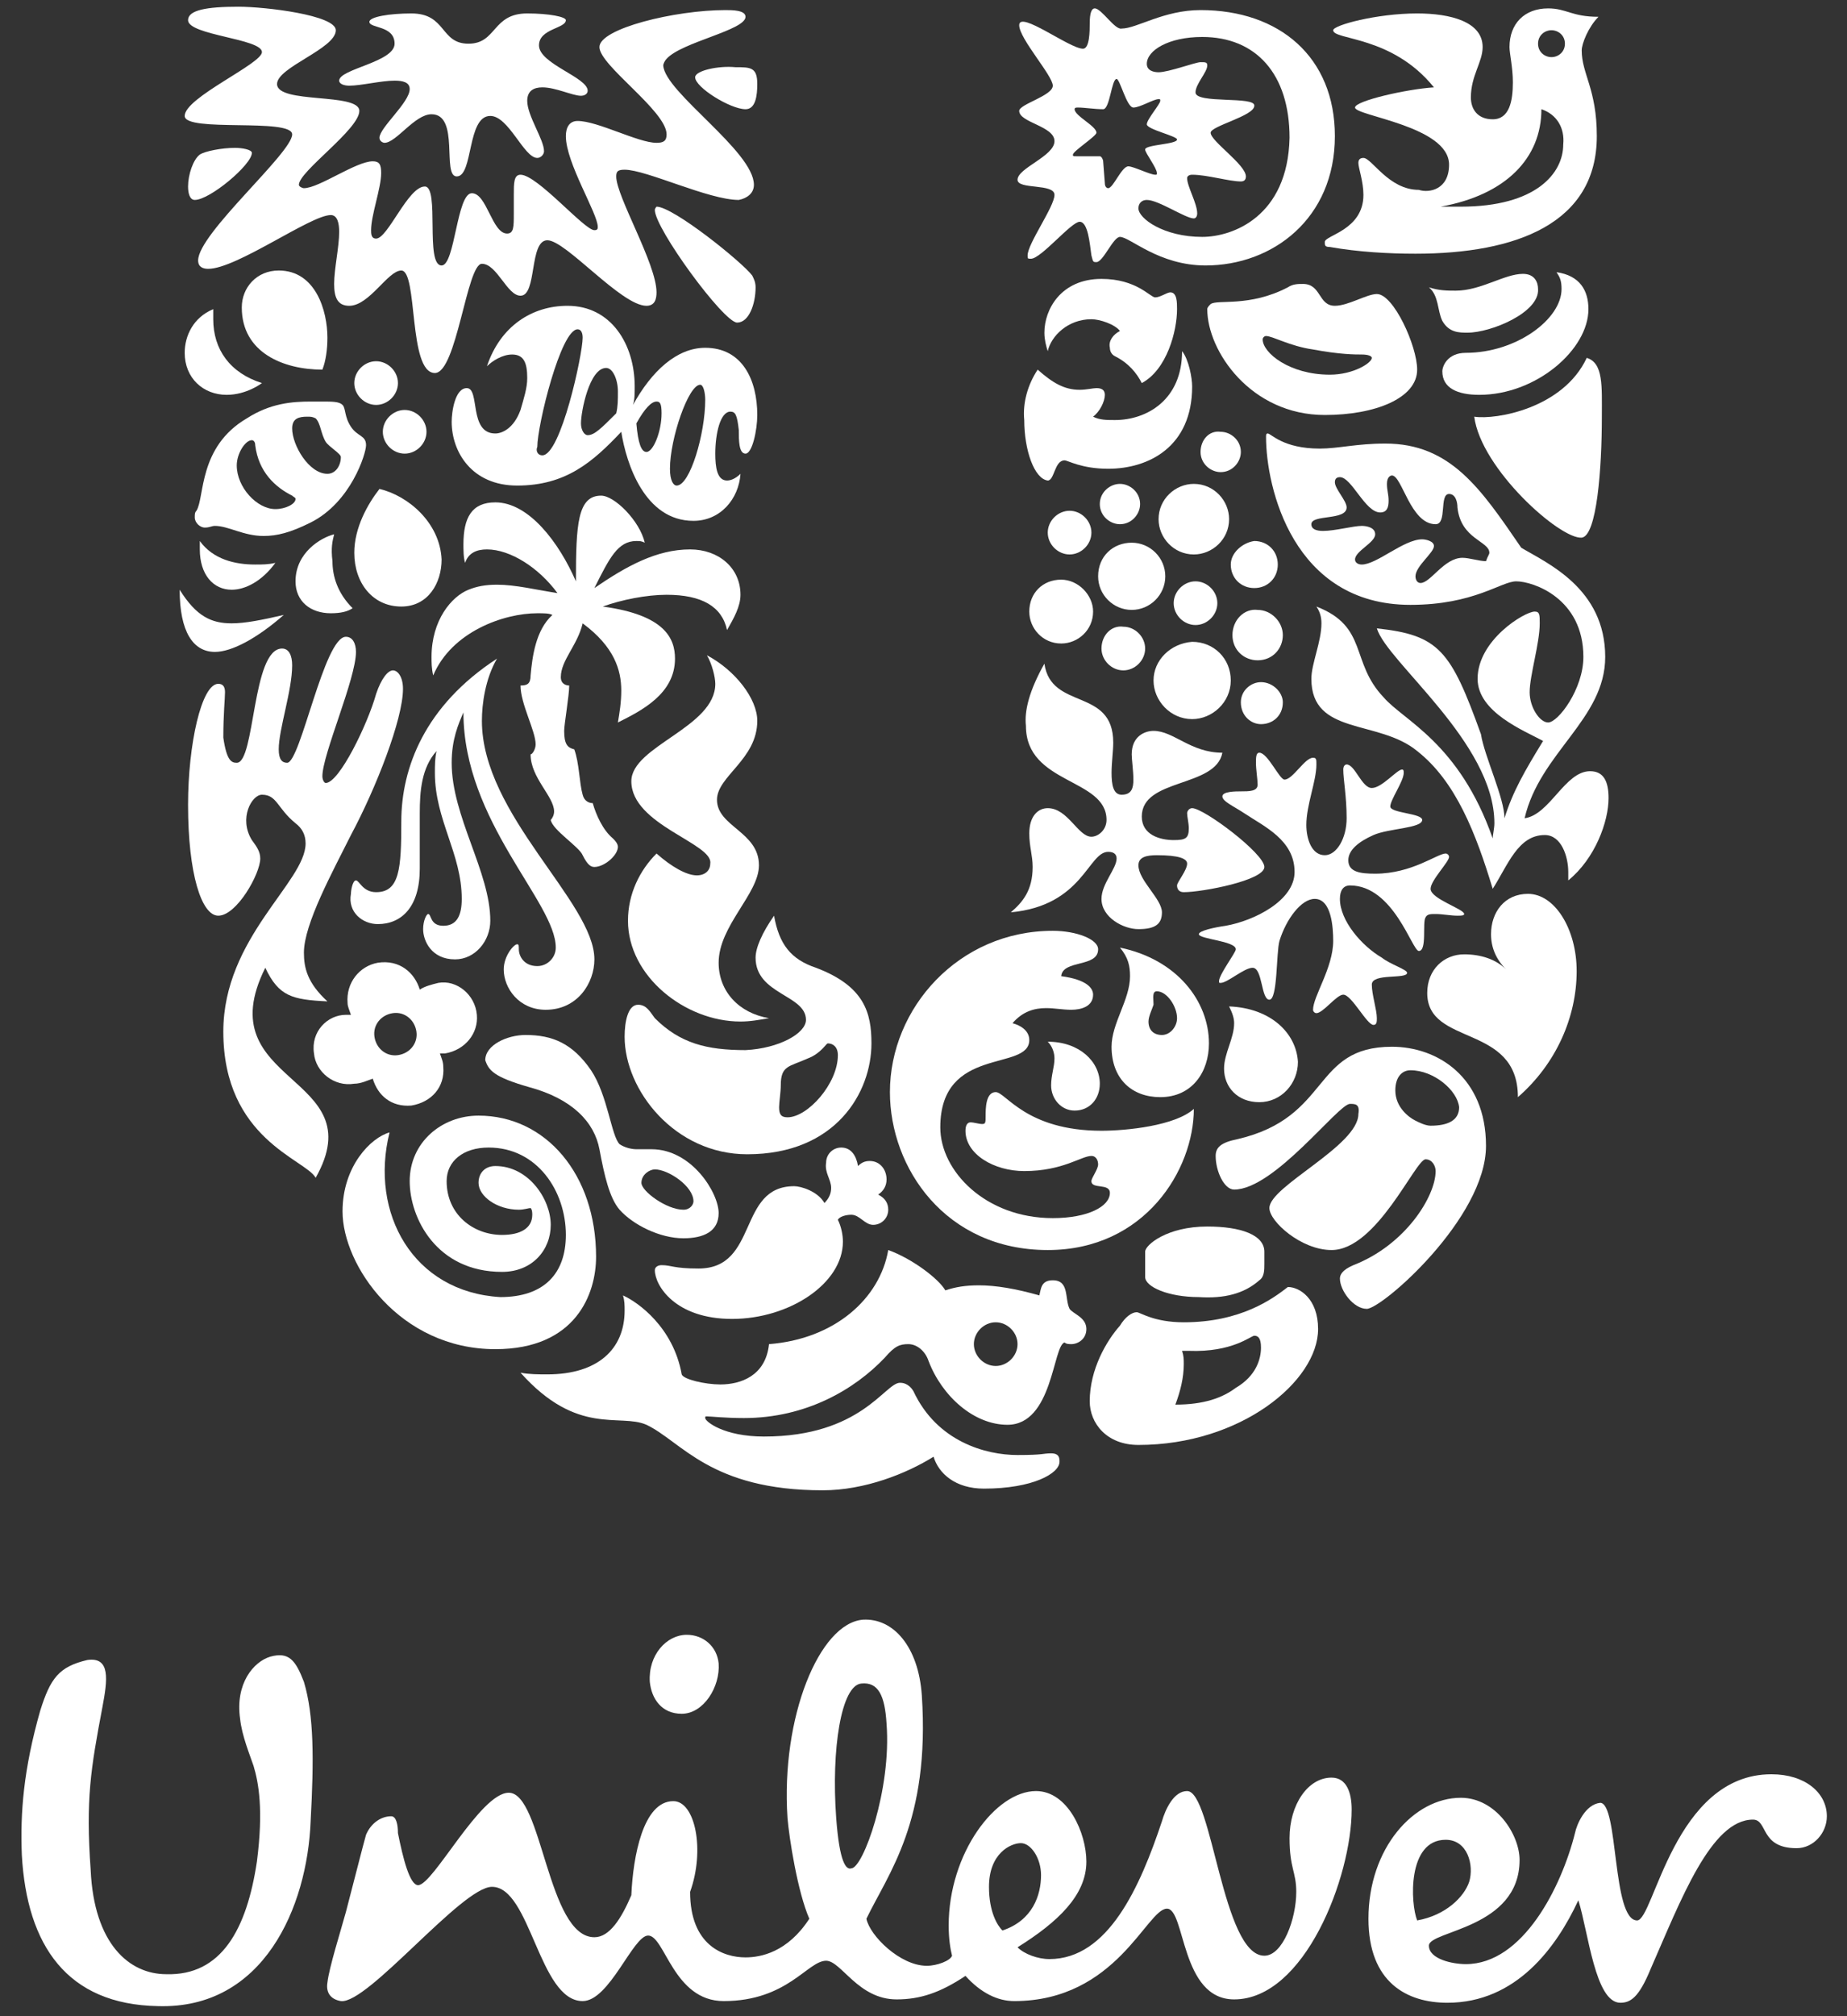 <?xml version="1.0" encoding="utf-8"?>
<!-- Generator: Adobe Illustrator 25.0.0, SVG Export Plug-In . SVG Version: 6.00 Build 0)  -->
<svg version="1.1" id="Layer_1" xmlns="http://www.w3.org/2000/svg" xmlns:xlink="http://www.w3.org/1999/xlink" x="0px" y="0px"
	 viewBox="0 0 110 120" style="enable-background:new 0 0 110 120;" xml:space="preserve">
<rect x="0" y="0" width="110" height="120" fill="#333333" stroke="none"/>
<style type="text/css">
	.st0{fill:#FFFFFF;}
</style>
<g>
	<g>
		<g>
			<path class="st0" d="M15.1,105.1c-0.2-0.6-0.7-1.8-0.8-2.8c-0.3-2.1,0.8-3.4,1.8-3.7c1.1-0.3,1.5,0.2,2,1.5
				c0.6,2,0.6,4.6,0.4,8.3c-0.2,5.1-2.8,11.2-9.1,11c-5.4-0.1-7.8-3.6-8.1-9c-0.1-2.5,0.1-5.1,1.1-8.6c0.6-1.9,1.1-2.6,2.8-3
				c1.4-0.2,1.2,1.2,0.9,2.8c-0.7,3.7-1,5.5-0.7,9.7c0.2,4.4,2.3,6.2,4.5,6.2c3.3,0.1,4.8-2.7,5.4-6.7
				C15.7,107.7,15.4,106.1,15.1,105.1z M86.1,109.5c1.3,0,1.7,1.5,1.4,2.5c-0.3,0.9-1.4,2-3.1,2.3C84,113.3,83.8,109.5,86.1,109.5z
				 M62,111.6c0-1-0.6-1.9-1.2-1.9c-0.6,0-1.9,0.6-1.9,2.6c0,1.5,0.5,2.3,0.8,2.6C61.5,114.3,62,112.8,62,111.6z M42.8,99
				c-0.1-1-0.9-1.7-1.9-1.7c-1.2,0-2.3,1.2-2.2,2.8c0.1,1,0.7,1.9,1.9,1.9C41.9,102,42.9,100.4,42.8,99z M52.8,102.6
				c-0.1-1.7-0.5-2.5-1.5-2.4c-1.2,0.1-1.8,3.9-1.5,8c0.2,2.7,0.6,3.1,0.9,3C51.4,111.2,53.1,106.5,52.8,102.6z M93.8,109.1
				c-0.8,3.2-3.1,7.8-6.5,7.8c-0.8,0-2.2-0.3-2.2-1.1c0-0.9,5.4-1,5.4-5.1c0-1.5-1.4-3.7-3.5-3.7c-2.8,0-5.5,3-5.5,7.2
				c0,3.8,2.3,5,4.7,5c4.1,0,6.5-3.3,7.8-6.1c0.6,1.9,1,6.1,2.5,6.1c0.6,0,1.1-0.3,1.8-2c1.8-4.1,3.6-8.9,6.1-8.9
				c0.9,0,0.4,1.7,2.6,1.7c1,0,1.8-0.9,1.8-1.9c0-1.4-1.3-2.5-3.3-2.5c-5.8,0-7,8.7-8,8.7c-1.5,0-1.1-7-2.2-7
				C94.4,107.4,93.9,108.6,93.8,109.1z M44.4,116.5c0.9,0,2.5-0.3,3.8-2.3c-0.7-1.6-1.2-4.8-1.3-6c-0.4-6,1.9-11.6,4.5-11.8
				c1.8-0.1,3.3,1.6,3.5,4.5c0.5,7.5-2,10.6-3.3,13.3c0.2,1,2,2.8,3.6,2.8c0.6,0,1.4-0.3,1.5-0.6c-0.1-0.4-0.2-1-0.2-1.8
				c0-4.3,2.8-8,5.2-8c1.9,0,3,2.5,3,4.2c0,2-1.7,3.6-4.1,5.1c0.4,0.4,1.2,0.7,1.9,0.7c3.5,0,5.4-4.3,6.7-8.2
				c0.2-0.7,0.7-1.8,1.5-1.8c1.5,0,2.1,9.8,4.6,9.8c1.1,0,1.9-2.2,1.9-3.8c0-1.2-0.4-1.4-0.4-3.2c0-2,1.1-3.6,2.5-3.6
				c0.9,0,1.2,0.9,1.2,1.9c0,4-2.8,11.3-7,11.3c-3.2,0-2.9-5.4-4-5.4c-1.2,0-3,5.5-9.1,5.5c-1,0-2-0.5-2.9-1.5
				c-1.5,1-2.7,1.4-4.1,1.4c-2.3,0-3.3-2.3-4.2-2.3c-1.1,0-2.3,2.4-6.1,2.4c-3,0-3.5-3.9-4.5-3.9c-0.9,0-2.3,3.9-3.9,3.9
				c-2.6,0-3.1-6.8-5.4-6.8c-1.8,0-7.4,7-9,6.8c-0.6-0.1-0.9-0.5-0.8-1.1c0.1-0.9,0.8-3.1,1.1-4.2c0.5-1.9,1-3.9,1.2-4.6
				c0.3-0.7,0.9-1.1,1.5-1.1c0.3,0,0.4,0.5,0.4,1c0.3,1.5,0.7,3.1,1.2,3.1c0.9,0,3.7-5.5,5.4-5.5c2,0,2.3,8.6,5.1,8.6
				c0.9,0,1.6-1.1,2.2-2.5c0.1-2.3,0.7-5.6,2.5-5.6c1.3,0,1.9,2.9,1,5.4C41.1,115.8,43.1,116.5,44.4,116.5"/>
		</g>
	</g>
	<path class="st0" d="M87.4,19.8c-0.5,0-1.1,0-1.5-0.7c-0.3-0.6-0.2-1.5-0.8-2c0.6,0.2,1.1,0.2,1.6,0.2c1.5,0,2.9-1,4-1
		c0.7,0,0.9,0.5,0.9,0.9C91.7,18.6,88.8,19.8,87.4,19.8z M88.1,23.5c3.4,0,6.5-2.7,6.5-5.1c0-1.1-0.5-2-1.9-2.2
		c0.2,0.3,0.3,0.5,0.3,1c0,1.8-2.7,3.8-5.7,3.8c-1.1,0-1.4,0.8-1.4,1.1C85.9,23.1,86.8,23.5,88.1,23.5z M87.8,24.8
		c0.4,3.1,5.1,7.3,6.4,7.2c0.9-0.1,1.2-4.1,1.2-7.2c0-1.8,0.1-3.2-0.9-3.5C93.1,24.3,89.1,25,87.8,24.8"/>
	<path class="st0" d="M14.1,45.4c1.1,0,0.9-6.8,2.7-6.8c0.4,0,0.6,0.4,0.6,1c0,1.5-0.8,3.8-0.8,5c0,0.6,0.2,0.8,0.5,0.8
		c0.8,0,2.2-7.5,3.5-7.5c0.4,0,0.6,0.4,0.6,0.9c0,1.6-2,6.1-2,7.4c0,0.2,0.1,0.4,0.2,0.4c0.8,0,2.5-3.5,3-5.3c0.3-0.9,0.7-1.4,1-1.4
		S24,40.3,24,41c0,1.8-1.6,5.9-3.1,8.7c-1.1,2.2-2.8,5.3-2.8,7c0,0.9,0.2,1.8,1.4,2.9c-2.1-0.1-2.9-0.3-3.7-2c-3.5,7,6.5,6.3,3,12.5
		c-0.6-1.1-5.5-2.3-5.5-8.7c0-5.6,4.9-8.9,4.9-11.2c0-0.5-0.2-0.9-0.6-1.2c-1.1-0.9-1.1-1.7-2-1.7c-0.6,0-1.4,1.4-0.6,2.7
		c0.3,0.4,0.5,0.7,0.5,1.1c0,0.9-1.4,3.4-2.5,3.4c-1,0-1.8-2.5-1.8-6.6c0-3.6,0.8-7.2,1.8-7.2c0.3,0,0.4,0.2,0.4,0.5
		c0,0.4-0.1,1.3-0.1,2.7C13.5,45.3,13.8,45.4,14.1,45.4"/>
	<path class="st0" d="M22.5,55c1.4,0,2.5-1,2.5-3.3v-3.3c0-1.3,0.1-2.7,1-3.7c-0.1,0.4-0.1,0.9-0.1,1.3c0,2.8,1.6,4.8,1.6,7.5
		c0,1-0.3,1.6-1.1,1.6c-0.8,0-0.7-0.7-0.9-0.7c-0.1,0-0.3,0.4-0.3,0.9c0,0.7,0.5,1.8,1.9,1.8c1.2,0,2.1-1.1,2.1-2.3
		c0-2.9-2.3-6.2-2.3-9.4c0-1.4,0.4-2.3,0.7-3c0,6.5,5.5,11.3,5.5,14c0,0.6-0.5,1.1-1.1,1.1c-0.8,0-1.1-0.6-1.1-1
		c0-0.2,0-0.3-0.1-0.3c-0.2,0-0.8,0.7-0.8,1.5c0,1.1,0.9,2.4,2.5,2.4c1.9,0,2.9-1.6,2.9-3c0-3.4-6.7-8.6-6.7-14.2
		c0-1,0.2-2.5,0.9-3.7c-4.3,2.8-5.7,6.5-5.7,9.7c0,2.8-0.1,4.2-1.5,4.2c-0.8,0-1-0.7-1.2-0.7s-0.3,0.6-0.3,0.8
		C20.7,54.3,21.6,55,22.5,55"/>
	<path class="st0" d="M72.1,18.1c0.4-0.3,2.3,0.2,4.6-1c0.3-0.2,0.6-0.2,0.9-0.2c1.1,0,0.9,1.3,1.9,1.3c0.8,0,1.9-0.7,2.5-0.7
		c1,0,2.4,3.1,2.4,4.5c0,1.7-2.5,2.7-5.5,2.7c-4.4,0-7-3.8-7-6.3C71.9,18.3,72,18.2,72.1,18.1z M79.2,22.3c1.4,0,2.5-0.7,2.5-1
		c0-0.1-0.2-0.2-0.6-0.2c-0.4,0-1.3,0-2.9-0.3c-1.4-0.2-2.4-0.8-2.8-0.8c-0.1,0-0.2,0.1-0.2,0.2C75.2,21,76.8,22.3,79.2,22.3"/>
	<path class="st0" d="M23.2,67.4c-1.1,0.3-2.8,2-2.8,4.7c0,3.2,3.4,8.2,9.1,8.2c4.8,0,6-3.3,6-5.5c0-4.9-3-8.4-7-8.4
		c-2.2,0-4.1,1.6-4.1,3.9c0,2.2,1.6,5.4,5.5,5.4c1.8,0,2.9-1.3,2.9-2.8s-1.3-3.5-3.3-3.5c-0.6,0-1,0.4-1,1c0,0.8,1.1,1.6,2.4,1.6
		c0.3,0,0.6-0.1,0.7-0.1c0.1,0.1,0.1,0.3,0.1,0.4c0,0.8-0.7,1.2-1.8,1.2c-1.7,0-3.3-1.2-3.3-3.2c0-1.2,1-2,2.5-2
		c2.9,0,4.6,2.6,4.6,5.2c0,2.3-1.3,3.7-3.9,3.7C24.6,76.9,22,72.2,23.2,67.4"/>
	<path class="st0" d="M60.6,86.6c1.6,0,1.5-0.1,2-0.1s0.5,0.3,0.5,0.5c0,0.7-1.6,1.6-4.5,1.6c-1.7,0-2.7-0.9-3-1.9
		c-1.6,1-4.1,2-6.6,2c-6.7,0-8.4-2.9-10.5-3.9c-1.6-0.7-4.1,0.7-7.5-3.1c0.5,0.1,1.1,0.1,1.6,0.1c3,0,4.6-1.5,4.6-3.8
		c0-0.3,0-0.6-0.1-0.9c0.9,0.4,3,1.9,3.5,4.7c0.1,0.3,1.4,0.6,2.3,0.6c1.2,0,2.7-0.5,2.9-2.4c3.9-0.3,6.6-2.7,7.1-5.6
		c1.4,0.5,3,1.7,3.4,2.4c0.6-0.2,1.2-0.3,2-0.3c1,0,2.2,0.2,3.6,0.6c0.1-0.4,0.1-0.9,0.8-0.9c1,0,0.7,1.1,1,1.7c0.2,0.3,1,0.5,1,1.2
		c0,0.6-0.5,0.9-0.9,0.9c-0.1,0-0.3,0-0.4-0.1c-0.7,0.2-0.7,4.9-3.4,4.9c-2,0-3.9-1.7-4.7-3.8c-0.2-0.6-0.7-1-1.2-1
		s-0.8,0.1-1.4,0.8c-1.8,1.9-4.7,3.6-8.4,3.6c-1.1,0-2-0.1-2.2-0.1c-0.1,0-0.1,0-0.1,0.1c0,0.2,1.1,1.1,3.5,1.1
		c5.8,0,7.2-3.2,8.1-3.2c0.1,0,0.5,0,0.8,0.5C55.8,85.8,58.7,86.6,60.6,86.6z M58,80c0,0.7,0.6,1.3,1.3,1.3s1.3-0.6,1.3-1.3
		c0-0.7-0.6-1.3-1.3-1.3S58,79.3,58,80"/>
	<path class="st0" d="M84,63.7c-0.5,0-0.9,0.4-0.9,1.2c0,1,0.8,1.6,1.2,1.8c0.2,0.1,0.6,0.3,0.9,0.3c1,0,1.7-0.3,1.7-1.1
		C86.8,64.9,85.4,63.7,84,63.7z M80.4,65.7c-0.7,0-4.5,5.1-6.9,5.1c-0.6,0-1.1-1.1-1.1-2c0-0.5,0.3-0.8,1.3-1
		c5.6-1.3,4.4-5.5,9.2-5.5c2.7,0,5.6,1.8,5.6,5.9c0,4.3-6.2,9.7-7.1,9.7c-0.8,0-1.6-1.1-1.6-1.8c0-0.2,0.1-0.5,0.8-0.8
		c3.1-1.2,4.9-4.1,4.9-5.6c0-0.3-0.2-0.7-0.6-0.7c-0.6,0-2.9,5.4-5.6,5.4c-1.8,0-3.7-1.7-3.7-2.5c0-1.3,5.3-3.7,5.3-5.6
		C81,65.7,80.7,65.7,80.4,65.7"/>
	<path class="st0" d="M15.6,22.8c0,0-0.9,0.7-2.1,0.7c-1.4,0-2.5-1-2.5-2.5c0-1,0.5-2.1,1.7-2.6c0,0.2,0,0.4,0,0.6
		C12.7,20.8,13.7,22.2,15.6,22.8z M22.6,29.1c-0.7,0.9-1.5,2.3-1.5,3.8c0,1.8,1.1,3.2,2.8,3.2c1.6,0,2.4-1.4,2.4-2.8
		C26.2,31.1,24.3,29.5,22.6,29.1z M11.7,30.4c-0.1,0.1-0.1,0.2-0.1,0.4c0,0.3,0.3,0.6,0.6,0.6s0.4-0.1,0.6-0.1
		c0.8,0,1.7,0.6,2.9,0.6c0.8,0,1.6-0.2,2.8-0.8c2.4-1.2,3.3-4.1,3.3-4.6c0-0.6-0.5-0.5-0.9-1.1s-0.3-1.1-0.5-1.3
		c-0.2-0.2-0.6-0.2-1.2-0.2c-0.2,0-0.5,0-0.7,0c-1.1,0-2.4,0.1-3.8,1C11.8,26.6,12.2,29.6,11.7,30.4z M19.4,26.3
		c0.2,0.3,0.9,0.7,0.9,0.9c0,0.5-0.3,1-0.8,1c-1.1,0-2.1-1.7-2.1-2.7c0-0.6,0.4-0.7,0.9-0.7c0.2,0,0.3,0,0.5,0.1
		C19.1,25.2,19.1,25.8,19.4,26.3z M16.4,30.3c-1.1,0-2.3-1.3-2.3-2.6c0-0.7,0.5-1.5,0.9-1.5c0.1,0,0.2,0.1,0.2,0.3
		c0.2,1.6,1.2,2.5,2.2,3c0.1,0.1,0.2,0.1,0.2,0.2C17.6,30,17,30.3,16.4,30.3z M19.2,22c0.2-0.5,0.3-1.2,0.3-1.9c0-1.6-0.7-4-2.9-4
		c-1.3,0-2.2,1-2.2,2.2C14.4,21,16.9,22,19.2,22z M10.7,35.1c0,2.5,0.8,3.7,2.1,3.7c1,0,2.5-0.8,4.1-2.2c-1.3,0.3-2.3,0.5-3.1,0.5
		C12.6,37.1,11.7,36.7,10.7,35.1z M11.9,32.2c0,0.2,0,0.3,0,0.5c0,1.5,0.8,2.4,1.9,2.4c0.8,0,1.8-0.5,2.6-1.6
		c-0.4,0.1-0.8,0.1-1.2,0.1C14,33.6,12.7,33.3,11.9,32.2z M19.9,31.8c-0.8,0.2-2.3,1.1-2.3,2.8c0,1.2,0.9,1.9,2.1,1.9
		c0.6,0,1-0.1,1.3-0.3c-0.9-0.9-1.2-1.9-1.2-2.8C19.7,32.6,19.8,32.2,19.9,31.8z M21.1,22.8c0,0.7,0.6,1.3,1.3,1.3
		c0.7,0,1.3-0.6,1.3-1.3c0-0.7-0.6-1.3-1.3-1.3S21.1,22.1,21.1,22.8z M22.8,25.7c0,0.7,0.6,1.3,1.3,1.3c0.7,0,1.3-0.6,1.3-1.3
		c0-0.7-0.6-1.3-1.3-1.3C23.4,24.4,22.8,25,22.8,25.7"/>
	<path class="st0" d="M73.9,41.8c0-0.7,0.6-1.2,1.2-1.2c0.7,0,1.3,0.6,1.3,1.2c0,0.8-0.6,1.3-1.3,1.3C74.5,43.1,73.9,42.6,73.9,41.8
		z M62.4,31.7c0,0.7,0.6,1.3,1.3,1.3s1.3-0.6,1.3-1.3s-0.6-1.3-1.3-1.3C63,30.4,62.4,31,62.4,31.7z M61.3,36.4c0,1,0.8,1.9,1.9,1.9
		c1,0,1.9-0.8,1.9-1.9c0-1-0.9-1.9-1.9-1.9C62.1,34.5,61.3,35.3,61.3,36.4z M65.4,34.3c0,1.1,0.9,2,2,2c1.1,0,2-0.9,2-2s-0.9-2-2-2
		C66.3,32.3,65.4,33.1,65.4,34.3z M65.5,30c0,0.7,0.6,1.2,1.2,1.2c0.7,0,1.2-0.6,1.2-1.2c0-0.7-0.6-1.2-1.2-1.2
		C66.1,28.8,65.5,29.3,65.5,30z M71.5,26.9c0,0.7,0.6,1.2,1.2,1.2c0.7,0,1.2-0.6,1.2-1.2c0-0.7-0.6-1.2-1.2-1.2
		C72,25.6,71.5,26.2,71.5,26.9z M69,30.9c0,1.1,0.9,2.1,2.1,2.1c1.1,0,2.1-0.9,2.1-2.1c0-1.1-0.9-2.1-2.1-2.1
		C70,28.8,69,29.7,69,30.9z M65.6,38.6c0,0.7,0.6,1.3,1.3,1.3c0.7,0,1.3-0.6,1.3-1.3s-0.6-1.3-1.3-1.3
		C66.2,37.2,65.6,37.8,65.6,38.6z M69.9,35.9c0,0.7,0.6,1.3,1.3,1.3s1.3-0.6,1.3-1.3s-0.6-1.3-1.3-1.3
		C70.5,34.6,69.9,35.2,69.9,35.9z M68.7,40.5c0,1.2,1,2.3,2.3,2.3c1.2,0,2.3-1,2.3-2.3s-1-2.3-2.3-2.3
		C69.7,38.3,68.7,39.3,68.7,40.5z M73.4,37.8c0,0.9,0.7,1.5,1.5,1.5c0.9,0,1.5-0.7,1.5-1.5s-0.7-1.5-1.5-1.5
		C74.1,36.2,73.4,36.9,73.4,37.8z M73.3,33.6c0,0.8,0.6,1.4,1.4,1.4s1.4-0.6,1.4-1.4c0-0.8-0.6-1.4-1.4-1.4
		C74,32.3,73.3,32.9,73.3,33.6"/>
	<path class="st0" d="M76.7,76.6c-0.9,0.7-2.8,2.1-6.2,2.1c-1.8,0-2.6-0.6-2.8-0.6c-0.3,0-0.7,0.3-1,0.8c-0.8,0.9-1.8,2.6-1.8,4.5
		c0,1.3,1,2.6,2.9,2.6c6.1,0,10.7-3.8,10.7-6.9C78.5,77.3,77.4,76.6,76.7,76.6z M75,76.2c0.3-0.2,0.3-0.6,0.3-1v-0.7
		c0-1-1.4-1.5-3.4-1.5c-2.4,0-3.7,1.1-3.7,1.5V76c0,0.6,1.4,1.2,3.2,1.2C72.9,77.3,74.1,77,75,76.2z M74.7,79.5
		c0.2,0,0.4,0.1,0.4,0.7c0,0.7-0.3,1.7-1.5,2.4c-0.8,0.6-1.9,1-3.6,1c0.3-0.8,0.5-1.6,0.5-2.4c0-0.3,0-0.5-0.1-0.8h0.4
		C73.4,80.5,74.5,79.5,74.7,79.5"/>
	<path class="st0" d="M62.2,39.5c0.4,2.8,4.1,1.4,4.1,4.7c0,0.5-0.1,1.2-0.1,1.8c0,0.7,0.1,1.3,0.6,1.3c0.6,0,0.7-0.4,0.7-0.9
		s-0.1-1.2-0.1-1.5c0-1.1,0.8-1.4,1.3-1.4c1.2,0,2.2,1.3,4.1,1.3c-0.4,2.1-4.8,1.5-4.8,3.8c0,1.1,1.1,1.4,1.9,1.4
		c0.7,0,0.9-0.1,0.9-0.7c0-0.3-0.1-0.7-0.1-0.9c0-0.1,0.1-0.3,0.3-0.3c0.7,0,4.3,2.7,4.3,3.5s-3.7,1.5-4.8,1.5
		c-0.3,0-0.4-0.2-0.4-0.4s0.6-0.9,0.6-1.3c0-0.3-0.5-0.5-1.8-0.5c-0.6,0-1.1,0.1-1.1,0.6c0,0.9,1.4,2,1.4,2.8c0,0.7-0.4,1-1.4,1
		c-0.9,0-2.2-0.7-2.2-1.8c0-0.9,0.9-1.8,0.9-2.4c0-0.2-0.1-0.4-0.5-0.4c-1.2,0-1.5,3.2-5.8,3.6c0.7-0.6,1.3-1.3,1.3-2.7
		c0-0.7-0.2-1.2-0.2-2c0-1,0.5-1.5,1.1-1.5c1.2,0,1.8,1.7,2.6,1.7c0.4,0,0.9-0.4,0.9-1c0-2.5-4.8-2.1-4.8-5.6
		C61,42.3,61.3,41.1,62.2,39.5z M77.8,49.1c0,0.8,0.3,1.8,1.1,1.8c0.7,0,1.3-1,1.3-2.2c0-1.3-0.2-2.3-0.2-2.9c0-0.2,0.1-0.3,0.2-0.3
		c0.5,0,0.9,1.4,1.5,1.4c0.6,0,1.5-1.1,1.8-1.1c0.1,0,0.1,0.1,0.1,0.2c0,0.5-0.8,1.6-0.8,2s1.9,0.4,1.9,0.8c0,0.5-2,0.5-2.9,0.9
		c-0.9,0.4-1.5,0.9-1.5,1.5c0,0.7,0.7,0.8,1.6,0.8c2.2,0,3.7-1.2,4.2-1.2c0.1,0,0.2,0.1,0.2,0.2c0,0.3-1.1,1.4-1.1,1.9
		c0,0.6,2,1.2,2,1.5c0,0.1-0.2,0.1-0.4,0.1c-0.4,0-0.9-0.1-1.3-0.1c-0.3,0-0.5,0-0.6,0.2c-0.2,0.3,0.1,2-0.4,2
		c-0.4,0-1.5-3.9-4.1-3.9c-0.4,0-0.6,0.3-0.6,0.8c0,1.3,1.3,2.8,2.5,3.5c0.5,0.4,1.5,0.7,1.5,0.9c0,0.4-2.1,0-2.1,0.7
		c0,0.6,0.3,1.5,0.3,2c0,0.2,0,0.4-0.2,0.4c-0.4,0-1.3-1.8-1.8-1.8c-0.4,0-1.2,1.1-1.6,1.1c-0.1,0-0.2-0.1-0.2-0.2
		c0-0.8,1.2-2.5,1.2-4.1c0-0.8-0.1-2.5-1.1-2.5c-0.8,0-1.7,1.2-2.1,2.5c-0.2,0.7-0.1,3.5-0.6,3.5s-0.4-1.9-1-1.9
		c-0.5,0-1.5,0.9-1.9,0.9c-0.1,0-0.1,0-0.1-0.1c0-0.4,1-1.7,1-1.9c0-0.5-2.2-0.6-2.2-0.9c0-0.2,0.9-0.4,1.6-0.5
		c1.7-0.3,4.1-1.5,4.1-3.2c0-1.9-1.8-2.7-3-3.5c-0.6-0.4-1.3-0.7-1.3-1s0.8-0.3,1.1-0.3c0.5,0,1,0,1-0.4c0-0.3-0.1-0.9-0.1-1.3
		c0-0.3,0-0.6,0.2-0.6c0.5,0,1.2,1.6,1.5,1.6c0.5,0,1.2-1.3,1.7-1.3c0.2,0,0.2,0.1,0.2,0.4C78.4,46.5,77.8,47.9,77.8,49.1"/>
	<path class="st0" d="M63.2,58.1c1.5,0.2,1.9,0.7,1.9,1.1c0,0.7-0.7,0.9-1.3,0.9c-0.5,0-1-0.1-1.5-0.1c-0.7,0-1.4,0.2-2,0.9
		c0.4,0.1,1,0.4,1,1c0,1.9-5.3,0.3-5.3,5.2c0,2.6,2.7,5.4,6.7,5.4c2.1,0,3.4-0.7,3.4-1.5c0-0.6-1.1-0.2-1.1-0.7c0-0.2,0.4-0.7,0.4-1
		c0-0.2-0.1-0.5-0.4-0.5c-0.6,0-1.7,0.9-4,0.9c-1.8,0-3.5-1-3.5-2.4c0-0.3,0.1-0.5,0.3-0.5s0.5,0.1,0.7,0.1s0.2-0.1,0.2-0.5
		s0-1.4,0.6-1.4s1.8,2.3,6.3,2.3c1.5,0,4.4-0.3,5.5-1.3c0,3.6-2.9,8.4-8.7,8.4c-6.1,0-9.4-4.9-9.4-9.4c0-5,4.1-9.6,9.7-9.6
		c1.4,0,2.7,0.5,2.7,1.1C65.4,57.6,63.3,57.1,63.2,58.1z M73.2,59.9c0.2,0.4,0.3,0.7,0.3,1c0,0.9-0.6,1.8-0.6,2.7c0,1.1,0.8,2,2.1,2
		c1.3,0,2.3-1.1,2.3-2.4C77.2,61.5,75.7,60,73.2,59.9z M62.4,62c0.3,0.3,0.4,0.7,0.4,1c0,0.5-0.2,1-0.2,1.6c0,0.8,0.6,1.5,1.4,1.5
		c0.9,0,1.5-0.7,1.5-1.6C65.5,63.2,64.3,62,62.4,62z M66.7,56.4c3.4,0.7,5.3,3.2,5.3,5.7c0,1.7-1,3.2-2.9,3.2c-1.7,0-2.9-1.1-2.9-3
		c0-1.4,1.1-2.8,1.1-4.2C67.3,57.5,67.2,57,66.7,56.4z M68.4,60.8c0,0.5,0.3,0.8,0.8,0.8s0.9-0.5,0.9-1c0-0.7-0.6-1.6-1.2-1.6
		c-0.3,0-0.2,0.4-0.2,0.8C68.6,60.1,68.4,60.5,68.4,60.8"/>
	<path class="st0" d="M32.3,27.1c1.1,0,2.4-6,2.4-7c0-0.3-0.1-0.5-0.3-0.5c-1,0-2.4,5.7-2.4,7C31.9,26.8,32,27.1,32.3,27.1z
		 M40.3,28.9c0.8,0,1.7-3.1,1.7-5.1c0-0.4-0.1-0.9-0.3-0.9c-0.7,0-1.8,3.2-1.8,5C39.9,28.6,40.1,28.9,40.3,28.9z M35,25.9
		c0.4,0,0.8-0.4,1.7-1.3c0.1-0.4,0.1-0.8,0.1-1.3c0-0.7-0.3-1.4-0.7-1.4c-1,0-1.5,2.6-1.5,3.3C34.6,25.6,34.8,25.9,35,25.9z
		 M39.4,24.6c0-0.6-0.1-0.7-0.3-0.7c-0.3,0-0.7,0.4-1.2,1.3c0.1,1.2,0.3,1.7,0.6,1.7C38.9,26.9,39.4,25.7,39.4,24.6z M42,20.7
		c2.2,0,3.1,1.9,3.1,4c0,0.9-0.3,2.3-0.7,2.3S44,26.2,44,25.6c-0.1-0.9-0.2-1.1-0.5-1.1c-0.6,0-0.9,1.3-0.9,2.5
		c0,0.8,0.1,1.6,0.7,1.6c0.3,0,0.6-0.2,0.8-0.4C44,29.7,42.9,31,41.3,31c-2.9,0-4-3.4-4.3-5.3c-1.7,1.8-3.3,3.2-6.2,3.2
		c-2.7,0-3.9-2-3.9-3.8c0-0.6,0.2-2,0.9-2c0.8,0,0.1,2.7,1.7,2.7c0.4,0,1.1-0.3,1.5-1.4c0.2-0.7,0.4-1.3,0.4-1.9
		c0-0.9-0.2-1.4-0.9-1.4c-0.6,0-1.2,0.4-1.5,0.7c0.8-2.4,2.7-3.6,4.8-3.6c2.6,0,4,2.3,4,4.8c0,0.4,0,0.8-0.1,1.1
		C38.8,22.1,40.3,20.7,42,20.7"/>
	<path class="st0" d="M35.8,29.5c-1.4,0-1.5,1.7-1.5,5.1c-1-2.3-2.8-4.7-4.8-4.7c-1.4,0-1.9,0.9-1.9,2.5c0,0.3,0,0.8,0.1,1.1
		c0.2-0.6,0.7-0.8,1.3-0.8c1.4,0,3.1,1.1,4.2,2.6c-1.3-0.2-2.5-0.5-3.6-0.5c-0.7,0-1.2,0.1-1.7,0.3c-1,0.4-2.2,1.8-2.2,4
		c0,0.3,0,0.7,0.1,1.1c1.1-2.6,4.2-3.7,6.2-3.7c0.4,0,0.7,0,0.9,0.1c-1,0.9-1.2,2.5-1.3,3.6c0,0.5-0.2,0.6-0.6,0.6
		c0,1.1,0.9,2.7,0.9,3.5c0,0.3-0.2,0.6-0.3,0.6c0,1.4,1.4,2.5,1.4,3.4c0,0.2-0.1,0.4-0.2,0.5c0.1,0.6,1.7,1.6,1.9,2.1
		c0.3,0.6,0.5,0.7,0.7,0.7c0.6,0,1.4-0.7,1.4-1.2c0-0.2-0.2-0.4-0.3-0.5c-0.6-0.5-1-1.4-1.2-2.1c-0.2,0-0.5-0.1-0.6-0.5
		c-0.2-0.7-0.2-1.9-0.5-2.7c-0.4-0.1-0.6-0.3-0.6-1.1c0-0.4,0.3-2.1,0.3-2.7c-0.2,0-0.5-0.1-0.5-0.5c0-1,1-1.9,1.3-3.2
		c1.9,1.4,2.3,2.8,2.3,4c0,0.7-0.1,1.3-0.2,1.9c1.4-0.7,3.4-1.7,3.4-3.8c0-1.2-0.6-2.6-4.3-3.1c1.1-0.4,2.6-0.7,3.8-0.7
		c2.1,0,3.3,0.7,3.6,2.1c0.4-0.7,0.8-1.4,0.8-2.1c0-1.6-1.3-2.7-3-2.7c-2,0-3.8,1-5.7,2.3c0.9-1.8,1.4-2.8,2.5-2.8
		c0.2,0,0.3,0,0.5,0.1C38.1,31,36.6,29.5,35.8,29.5"/>
	<path class="st0" d="M91,53.2c1.6,0,2.9,2.1,2.9,4.6c0,2.7-1.2,5.5-3.5,7.5c0-4.4-5.4-3-5.4-6.2c0-1.4,1-2.3,2.2-2.3
		c1,0,1.9,0.3,2.5,0.9c-0.6-0.6-0.9-1.3-0.9-2.1C88.8,54.3,89.6,53.2,91,53.2"/>
	<path class="st0" d="M61.8,22c0.9,0.8,1.6,1.2,2.5,1.2c0.4,0,0.8-0.1,1-0.1c0.3,0,0.5,0.1,0.5,0.4c0,0.4-0.3,1-0.7,1.3
		c0.4,0.2,0.8,0.2,1.3,0.2c1.9,0,4-1.2,4-4.1c0.4,0.5,0.6,1.6,0.6,2.1c0,3.6-2.6,4.9-5,4.9c-1.6,0-2.4-0.5-2.6-0.5
		c-0.6,0-0.6,1.2-1,1.2C61.6,28.5,61,26.8,61,25C60.9,24,61.2,22.9,61.8,22z M66.7,19.7C66.4,19.3,65.5,19,65,19
		c-1.4,0-2.4,1-2.6,1.9c-0.1-0.3-0.2-0.7-0.2-1.1c0-1.4,1-3.2,3.4-3.2c2.1,0,2.9,1.1,3.2,1.1s0.7-0.3,0.9-0.3c0.4,0,0.4,0.6,0.4,1
		c0,1.3-0.6,3.6-2.1,4.4c-0.3-0.6-0.8-1.2-1.6-1.6c-0.2-0.1-0.3-0.3-0.3-0.5C66,20.3,66.3,19.9,66.7,19.7"/>
	<path class="st0" d="M39,12.5c0,1.1,4.1,6.7,4.9,6.7c0.7,0,1.1-1.1,1.1-2.1c0-0.3-0.1-0.5-0.2-0.7c-0.6-0.8-4.7-4.1-5.7-4.1
		C39.1,12.3,39,12.4,39,12.5z M15,9.1c0,0.7-2.5,2.8-3.4,2.8c-0.3,0-0.4-0.4-0.4-0.8c0-0.7,0.3-1.6,0.7-1.9C12.2,9,13.2,8.8,14,8.8
		C14.4,8.8,15,8.9,15,9.1z M44.9,11c0-2-5.3-5.5-5.4-7.1c0-0.1,0.1-0.3,0.2-0.4c0.9-1,4.7-1.7,4.7-2.5c0-0.4-0.8-0.4-1.2-0.4
		c-3,0-7.5,1.1-7.5,2.2s4,3.8,4,5.2c0,0.4-0.2,0.5-0.6,0.5c-1.1,0-3.5-1.3-4.7-1.3c-0.5,0-0.7,0.4-0.7,0.9c0,1.6,1.9,4.6,1.9,5.4
		c0,0.1,0,0.2-0.2,0.2c-0.6,0-3.4-3.3-4.4-3.3c-0.4,0-0.4,0.5-0.4,1.2v1.1c0,0.8,0,1.2-0.4,1.2c-0.9,0-1.2-2.4-2.1-2.4
		s-1,4.3-1.8,4.3c-1,0-0.1-4.7-1-4.7c-1,0-2.2,3.1-2.9,3.1c-0.3,0-0.3-0.3-0.3-0.5c0-0.9,0.6-2.5,0.6-3.4c0-0.5-0.1-0.7-0.5-0.7
		c-1,0-3.2,1.6-4.1,1.6c-0.1,0-0.3-0.1-0.3-0.2c0-0.8,3.6-3.3,3.6-4.4S16.5,6.2,16.5,5c0-1,3.5-2.1,3.5-3.2c0-0.9-4.2-1.4-5.8-1.4
		c-1.9,0-3,0.2-3,0.8c0,0.9,4.4,1.1,4.4,1.9c0,0.7-4.6,2.7-4.6,3.8c0,1,6.4,0.1,6.4,1.1c0,1.1-5.6,5.9-5.6,7.5
		c0,0.4,0.3,0.5,0.6,0.5c1.7,0,6.1-3.2,7.3-3.2c0.4,0,0.5,0.5,0.5,1c0,0.9-0.3,2.2-0.3,3.1c0,0.8,0.2,1.3,0.9,1.3
		c1.2,0,2.3-2.1,3.1-2.1c1,0,0.4,6.1,2,6.1c1.3,0,1.9-6.5,2.8-6.5s1.5,1.9,2.3,1.9c1,0,0.5-3.3,1.6-3.3c1.1,0,4.4,3.9,5.9,3.9
		c0.5,0,0.6-0.4,0.6-0.8c0-1.7-2.4-5.7-2.4-6.9c0-0.3,0.1-0.4,0.5-0.4c1.3,0,5,1.8,6.8,1.8C44.5,11.8,44.9,11.5,44.9,11z M41.4,4.6
		c0,0.6,2.1,1.9,3,1.9c0.6,0,0.7-0.8,0.7-1.5c0-1-0.4-1-1.3-1C42.8,3.9,41.4,4.2,41.4,4.6z M33.7,1.2c0-0.2-1-0.4-2.3-0.4
		c-2.1,0-1.8,1.8-3.5,1.8s-1.3-1.8-3.4-1.8C23.2,0.8,22,1,22,1.3c0,0.4,1.5,0.2,1.5,1.3s-3.3,1.5-3.3,2.2c0,0.2,0.3,0.3,0.6,0.3
		c0.7,0,1.9-0.3,2.7-0.3c0.5,0,0.9,0.1,0.9,0.5c0,0.8-1.8,2.3-1.8,2.9c0,0.2,0.2,0.3,0.3,0.3c0.7,0,1.8-1.7,2.8-1.7
		c1.7,0,0.6,3.7,1.5,3.7c1,0,0.6-3.6,2-3.6c1.1,0,2,2.5,2.8,2.5c0.2,0,0.4-0.2,0.4-0.4c0-0.7-1-2.1-1-3c0-0.6,0.4-0.8,0.9-0.8
		c0.8,0,1.8,0.5,2.3,0.5c0.2,0,0.4-0.1,0.4-0.3c0-0.8-2.9-1.6-2.9-2.7C32.1,1.7,33.7,1.7,33.7,1.2"/>
	<path class="st0" d="M91.8,6.5c0,2.9-2.1,5.1-6,5.8c0.4,0,0.8,0,1.2,0c4.5,0,6.1-2,6.1-3.7C93.2,7.6,92.7,6.8,91.8,6.5z M86.3,9.8
		c0-2.3-5.6-2.9-5.6-3.4c0-0.4,3.1-1.1,4.7-1.2c-2.5-3.1-6-2.8-6-3.4c0-0.3,2.6-1,5-1c2,0,3.9,0.5,3.9,2c0,0.9-0.7,1.7-0.7,3
		c0,0.7,0.4,1.3,1.3,1.3c1,0,1.2-1.1,1.2-2.2c0-0.9-0.2-1.7-0.2-2.1c0-1.4,0.9-2.3,2.3-2.3c1.1,0,1.4,0.5,3,0.5c-0.6,0.6-1,1.6-1,2
		c0,1.4,0.9,2.3,0.9,5.1c0,5.2-4.8,7-10.8,7c-1.6,0-3.4-0.1-5.1-0.4c-0.3,0-0.3-0.1-0.3-0.3c0-0.4,2.3-0.7,2.3-2.8
		c0-0.8-0.3-1.6-0.3-1.9c0-0.2,0.1-0.3,0.3-0.3c0.5,0,1.5,1.9,3.3,1.9C85.1,11.5,86.3,11.3,86.3,9.8z M91.6,2.6
		c0,0.5,0.4,0.8,0.8,0.8c0.4,0,0.8-0.3,0.8-0.8s-0.4-0.8-0.8-0.8C92,1.8,91.6,2.1,91.6,2.6"/>
	<path class="st0" d="M88.7,32.9c0-0.7-1.7-0.8-1.9-2.7c0-0.3-0.1-0.8-0.5-0.8c-0.6,0-0.1,1.8-0.8,1.8c-1.5,0-2-2.9-2.6-2.9
		c-0.1,0-0.3,0.1-0.3,0.5s0.1,0.6,0.1,1s-0.1,0.7-0.5,0.7c-0.9,0-1.7-2.1-2.4-2.1c-0.2,0-0.3,0.1-0.3,0.3c0,0.4,0.7,1.1,0.7,1.5
		c0,0.8-2.1,0.4-2.1,1c0,0.3,0.3,0.4,0.7,0.4c0.7,0,1.8-0.3,2.3-0.3c0.3,0,0.8,0.1,0.8,0.5c0,0.5-1.2,1-1.2,1.5
		c0,0.2,0.2,0.3,0.4,0.3c0.9,0,2.5-1.5,3.6-1.5c0.2,0,0.7,0.1,0.7,0.4c0,0.4-1.1,1.2-1.1,1.8c0,0.2,0.1,0.4,0.3,0.4
		c0.6,0,1.4-1.5,2.5-1.5c0.4,0,1,0.2,1.4,0.2C88.6,33.1,88.7,33,88.7,32.9z M89.6,48.7c0.5-1.6,1.2-2.8,2.3-4.6
		c-1.1-0.6-3.9-1.7-3.9-3.7c0-2.3,2.8-4,3.4-4c0.3,0,0.3,0.2,0.3,0.7c0,1.2-0.6,3.1-0.6,4.1c0,0.9,0.6,1.8,1.1,1.8
		c0.6,0,2.1-2,2.1-3.9c0-3.5-3-4.5-4-4.5c-0.9,0-2.5,1.4-6.3,1.4c-7,0-8.6-7-8.6-10c0-0.1,0-0.2,0.1-0.2c0.2,0,0.9,0.9,3.1,0.9
		c1.1,0,2.2-0.3,3.9-0.3c3.9,0,5.7,2.7,8.1,6.2c1.5,0.9,5,2.4,5,6.5c0,3.7-3.9,5.7-4.8,9.6c1.5-0.2,2.4-2.8,3.9-2.8
		c0.8,0,1.1,0.6,1.1,1.6c0,1.4-0.8,3.6-2.4,4.9c0-0.1,0-0.3,0-0.5c0-0.9-0.4-2.2-1.4-2.2c-1.6,0-2.2,1.8-3.1,3.2
		c-1-3.3-2.2-6.4-4.5-8.2c-2.3-1.9-6.3-0.9-6.3-4.3c0-0.9,0.6-2.2,0.6-3.3c0-0.4-0.1-0.7-0.3-1c3.1,1.2,2,3.3,4,5.4
		c1.2,1.4,4.5,2.7,6.5,8.4c0-0.2,0.1-0.6,0.1-0.9c0-4.8-6.4-9.6-7-11.6c3.7,0.4,4.4,1.3,6.2,6.3C88.4,45,89.6,47.5,89.6,48.7"/>
	<path class="st0" d="M71.6,14.1c-2.3,0-3.8-1.1-3.8-1.7c0-0.3,0.2-0.5,0.5-0.5c0.7,0,2.3,1.1,2.8,1.1c0.1,0,0.2-0.1,0.2-0.3
		c0-0.6-0.6-1.6-0.6-2.1c0-0.1,0.1-0.2,0.3-0.2c0.9,0,2.2,0.4,2.9,0.4c0.2,0,0.3-0.1,0.3-0.3c0-0.7-2.1-2.1-2.1-2.6
		c0-0.4,2.6-1,2.6-1.6c0.1-0.6-3.5-0.1-3.5-0.8c0-0.5,0.7-1.2,0.7-1.6c0-0.2-0.1-0.2-0.4-0.2S69.6,4.3,69,4.3
		c-0.3,0-0.7-0.1-0.7-0.5c0-0.8,1.3-1.6,3.3-1.6c3.2,0,5.2,2.2,5.2,6C76.7,12.9,73.4,14.1,71.6,14.1z M65.3,7.9c0-0.4-1.3-1-1.3-1.4
		c0-0.1,0.1-0.1,0.2-0.1c0.4,0,1,0.1,1.5,0.1c0.4,0,0.5-1.8,0.8-1.8c0.2,0,0.6,1.7,1,1.7c0.4,0,1.2-0.5,1.5-0.5c0.1,0,0.1,0,0.1,0.1
		c0,0.2-0.8,1.1-0.8,1.4s1.8,0.7,1.8,0.9c0,0.3-1.9,0.3-1.9,0.6c0,0.2,0.7,1.1,0.7,1.4c0,0.1,0,0.1-0.1,0.1c-0.3,0-1.3-0.5-1.6-0.5
		c-0.4,0-0.9,1.3-1.2,1.3c-0.1,0-0.2-0.1-0.2-0.3l-0.1-1.3c0-0.1-0.1-0.3-0.2-0.3c-0.4,0-1.1,0-1.4,0c-0.2,0-0.2,0-0.2-0.1
		C63.9,9,65.3,8.1,65.3,7.9z M64.3,13.2c0.5,0,0.6,1.3,0.7,2c0.1,0.4,0.1,0.4,0.3,0.4c0.4,0,1-1.5,1.4-1.5c0.6,0,2.3,1.7,5.1,1.7
		c4,0,7.7-2.8,7.7-7.7c0-4.7-3.3-7.5-8-7.5c-2.2,0-3.8,1.1-4.7,1.1c-0.4,0.1-1.2-1.2-1.6-1.2c-0.2,0-0.3,0.3-0.3,0.9
		c0,0.4,0,1.5-0.4,1.5c-0.8,0-3.8-2.3-3.8-1.4c0,0.8,2,3,2,3.6s-2,1.1-2,1.5c0,0.7,2.1,0.9,2.1,1.8s-2.2,1.6-2.2,2.3
		c0,0.6,2.2,0.2,2.2,0.9s-1.6,2.9-1.6,3.6c0,0.2,0,0.2,0.2,0.2C62,15.4,63.8,13.2,64.3,13.2"/>
	<path class="st0" d="M49.5,70.7c0,0.3-0.1,0.6-0.4,0.9c-0.4-0.7-1.4-1-1.8-1c-3.4,0-2.1,4.9-5.7,4.9c-1.5,0-1.6-0.2-2.2-0.2
		c-0.2,0-0.4,0.1-0.4,0.3c0,0.9,1.2,2.9,4.6,2.9s6.6-2.1,6.6-4.6c0-0.4-0.1-0.9-0.3-1.3c0.1-0.2,0.5-0.3,0.8-0.3
		c0.5,0,0.8,0.6,1.3,0.6s0.9-0.4,0.9-0.9c0-0.4-0.2-0.7-0.6-0.9c0.3-0.2,0.5-0.5,0.5-0.9c0-0.6-0.4-1.1-1-1.1
		c-0.3,0-0.5,0.1-0.7,0.3c-0.1-0.6-0.4-1.1-1-1.1c-0.5,0-0.9,0.4-0.9,0.9C49.1,69.8,49.5,70.2,49.5,70.7"/>
	<path class="st0" d="M31.5,64.7c2.6,0.7,3.9,2.1,4.2,3.7s0.6,2.9,1.2,3.6c0.8,0.9,2.4,1.7,3.8,1.7c1.2,0,2.1-0.4,2.1-1.5
		c0-1.2-1.6-3.8-4-3.8c-0.2,0-0.5,0-0.9,0c-0.3,0-0.7-0.1-1-0.3c-0.5-0.5-0.7-2.9-1.7-4.4c-1.1-1.6-2.3-2.1-3.9-2.1
		c-1.1,0-2.4,0.6-2.4,1.5C29.1,63.7,29.4,64.1,31.5,64.7z M40.7,72c-1,0-2.5-1.1-2.5-1.6s0.5-0.8,0.8-0.8c0.8,0,2.3,1,2.3,1.9
		C41.3,71.7,41.1,72,40.7,72"/>
	<path class="st0" d="M37.6,46.5c0-2.1,5-3.2,5-5.8c0-0.4-0.2-1.2-0.5-1.7c1.7,0.9,3,2.6,3,3.9c0,2.3-2.4,3.3-2.4,4.7
		c0,1.6,2.5,1.9,2.5,3.9c0,1.7-2.4,3.6-2.4,5.8c0,1.7,1.2,3,3,3.3c-0.6,0.1-1.1,0.2-1.7,0.2c-3.3,0-6.7-2.7-6.7-6c0-1.6,0.7-3,1.7-4
		c0.9,0.8,1.8,1.3,2.4,1.3c0.5,0,0.8-0.3,0.8-0.7C42.5,50.2,37.6,49.1,37.6,46.5z M48.1,63c-1.1,0.5-1.6,0.4-1.6,1.6
		c0,0.4-0.1,1-0.1,1.3c0,0.4,0.1,0.6,0.5,0.6c1.2,0,3-2,3-3.7c0-0.5-0.3-0.7-0.6-0.7C49.2,62.1,48.9,62.7,48.1,63z M48,60.7
		c0-1.5-3-1.5-3-3.7c0-0.6,0.4-1.5,1.1-2.5c0.3,1.7,1,2.6,2.5,3.1c2.9,1.1,3.3,2.7,3.3,4.5c0,2.9-2.1,6.6-7.4,6.6
		c-4.3,0-7.3-3.8-7.3-7c0-0.9,0.2-1.9,0.8-1.9c0.5,0,0.7,0.4,1,0.8c1.5,1.5,3.1,1.9,5.4,1.9C46.4,62.4,48,61.5,48,60.7"/>
	<path class="st0" d="M24.8,61.4c0.1,0.7-0.4,1.3-1.1,1.4c-0.7,0.1-1.3-0.4-1.4-1.1c-0.1-0.7,0.4-1.3,1.1-1.4S24.7,60.7,24.8,61.4z
		 M18.7,62.7c0.1,1.1,1.2,2,2.4,1.8c0.4,0,0.8-0.2,1.1-0.3c0.3,1,1.1,1.7,2.3,1.6c1.2-0.2,2-1.1,1.9-2.3c0-0.3-0.1-0.5-0.2-0.8
		c0,0,0.2,0,0.3,0c1.2-0.2,2-1.2,1.9-2.3c-0.1-1.2-1.2-2.1-2.3-1.9c-0.4,0.1-0.8,0.2-1.1,0.4c-0.3-1-1.2-1.8-2.5-1.6
		c-1.1,0.2-1.9,1.2-1.8,2.4c0,0.2,0.1,0.4,0.2,0.7c0,0-0.2,0-0.3,0C19.5,60.4,18.5,61.4,18.7,62.7"/>
</g>
</svg>
